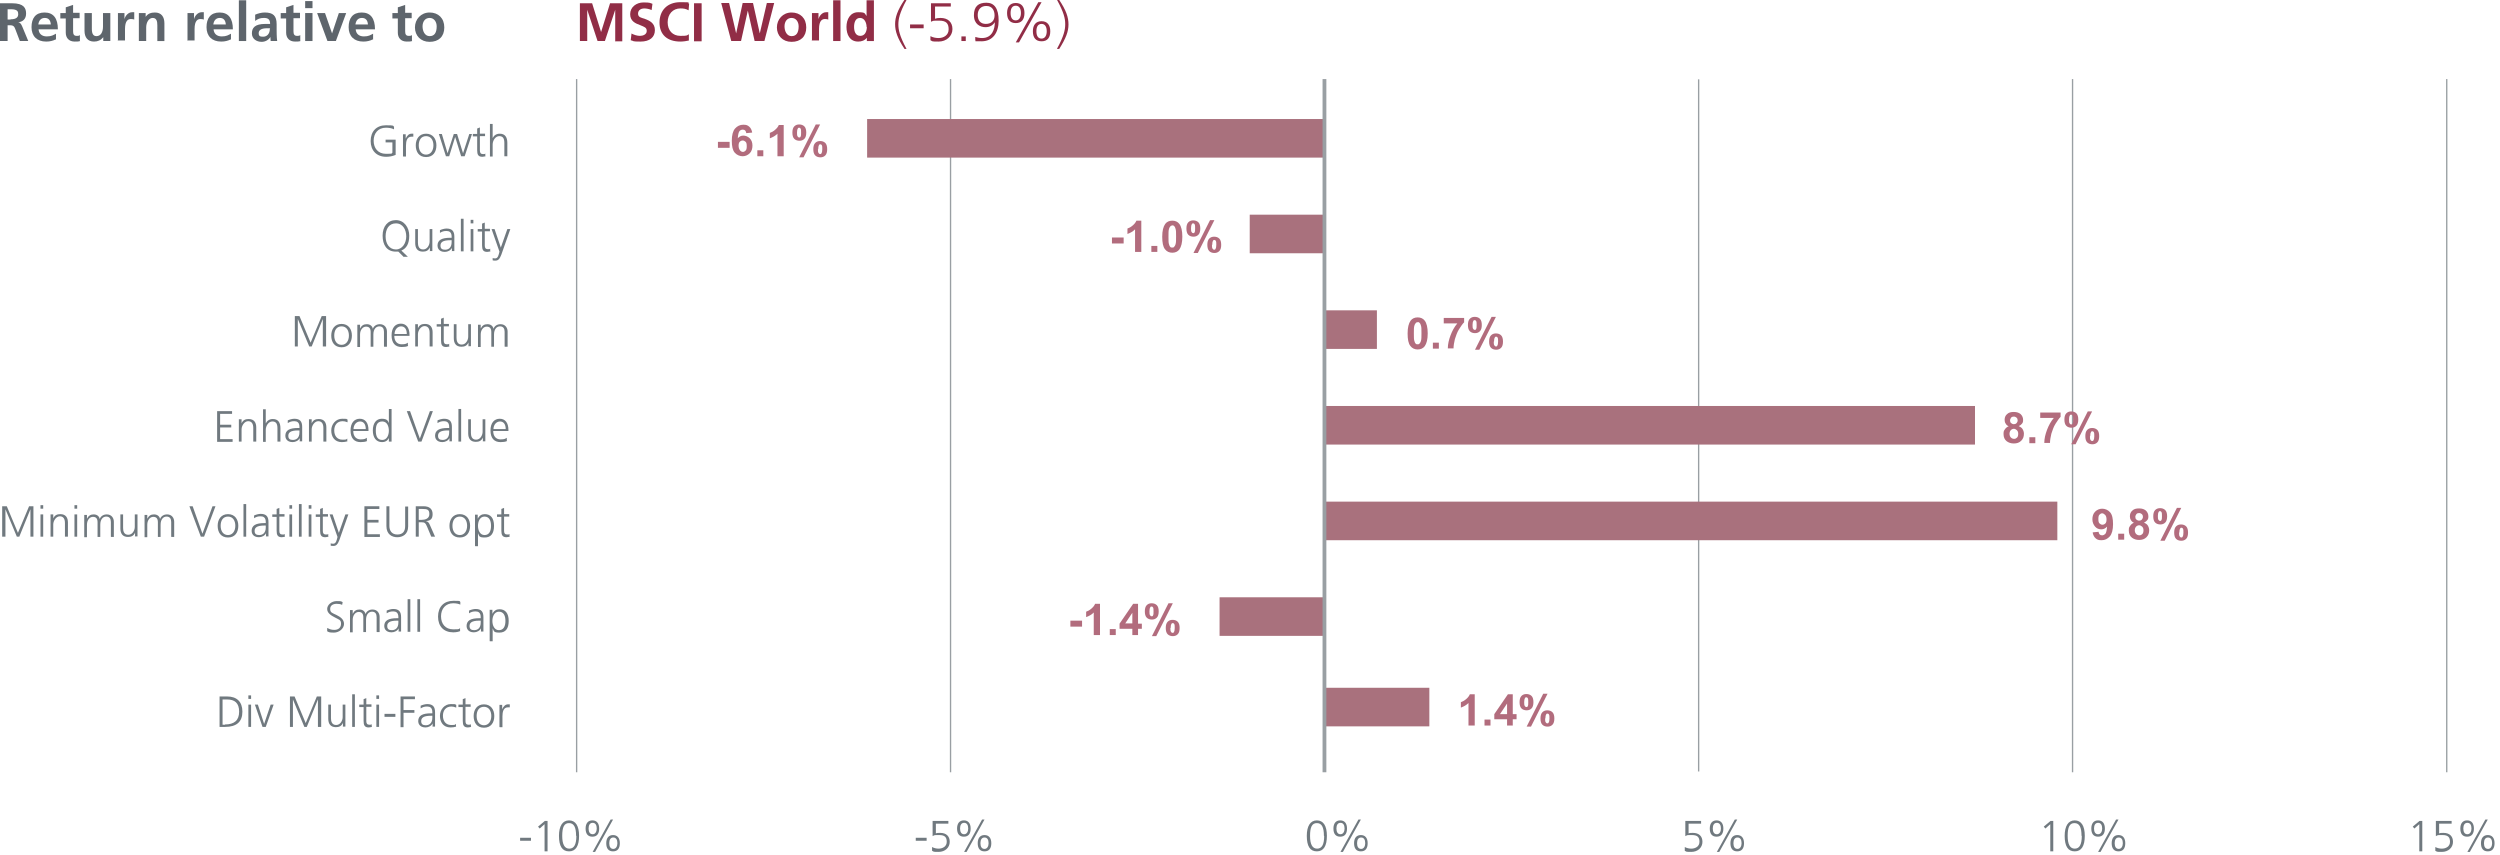 <?xml version="1.0" encoding="UTF-8"?>
<svg xmlns="http://www.w3.org/2000/svg" id="Ebene_1" version="1.1" viewBox="0 0 920 314.6">
  <defs>
    <style>
      .st0 {
        stroke-width: 1.4px;
      }

      .st0, .st1 {
        fill: none;
        stroke: #999fa3;
        stroke-linejoin: round;
      }

      .st2 {
        fill: #a9717d;
      }

      .st3 {
        fill: #70797f;
      }

      .st4 {
        fill: #912d46;
      }

      .st5 {
        fill: #5e656c;
      }

      .st1 {
        stroke-width: .5px;
      }

      .st6 {
        fill: #b26c7d;
      }
    </style>
  </defs>
  <line class="st1" x1="625.1" y1="29.2" x2="625.1" y2="283.9"></line>
  <line class="st1" x1="762.7" y1="29.1" x2="762.7" y2="284.2"></line>
  <line class="st1" x1="900.4" y1="29.1" x2="900.4" y2="284.2"></line>
  <g>
    <path class="st3" d="M620,311.7c.7.4,1.6.6,2.4.6,1.5,0,3-.8,3-2.5s-.7-2.5-2.8-2.5-1.5,0-2.4.4v-5.6h5.8v1h-4.6v3.6c.4-.2.8-.2,1.6-.2,2.2,0,3.5,1.2,3.5,3.3s-1.7,3.7-4.1,3.7-1.6-.1-2.4-.4v-1.1Z"></path>
    <path class="st3" d="M629.2,304.9c0-1.9.9-3,2.5-3s2.5,1.1,2.5,3-.8,3-2.5,3-2.5-1.1-2.5-3ZM633.3,304.9c0-1.3-.5-2.1-1.5-2.1s-1.5.8-1.5,2.1.5,2.1,1.5,2.1,1.5-1,1.5-2.1ZM631.8,313.5l6.6-11.9h.9l-6.6,11.9h-.9ZM636.8,310.3c0-1.9.9-3,2.5-3s2.5,1.1,2.5,3-.8,3-2.5,3-2.5-1.1-2.5-3ZM640.9,310.3c0-1.3-.5-2.1-1.5-2.1s-1.5.8-1.5,2.1.5,2.1,1.5,2.1,1.5-1,1.5-2.1Z"></path>
  </g>
  <g>
    <path class="st3" d="M754.5,313.2v-9.9l-1.8,1.6-.6-.7,2.5-2.1h1v11.2h-1.1Z"></path>
    <path class="st3" d="M759.8,307.6c0-3.6,1.3-5.7,3.7-5.7s3.7,2,3.7,5.7-1.2,5.7-3.7,5.7-3.7-1.9-3.7-5.7ZM766,307.6c0-3.2-.8-4.7-2.6-4.7s-2.5,1.5-2.5,4.7.9,4.7,2.6,4.7,2.6-1.4,2.6-4.7Z"></path>
    <path class="st3" d="M769.6,304.9c0-1.9.9-3,2.5-3s2.5,1.1,2.5,3-.8,3-2.5,3-2.5-1.1-2.5-3ZM773.6,304.9c0-1.3-.5-2.1-1.5-2.1s-1.5.8-1.5,2.1.5,2.1,1.5,2.1,1.5-1,1.5-2.1ZM772.1,313.5l6.6-11.9h.9l-6.6,11.9h-.9ZM777.1,310.3c0-1.9.9-3,2.5-3s2.5,1.1,2.5,3-.8,3-2.5,3-2.5-1.1-2.5-3ZM781.2,310.3c0-1.3-.5-2.1-1.5-2.1s-1.5.8-1.5,2.1.5,2.1,1.5,2.1,1.5-1,1.5-2.1Z"></path>
  </g>
  <g>
    <path class="st3" d="M890.3,313.2v-9.9l-1.8,1.6-.6-.7,2.5-2.1h1v11.2h-1.1Z"></path>
    <path class="st3" d="M896.2,311.7c.7.4,1.6.6,2.4.6,1.5,0,3-.8,3-2.5s-.7-2.5-2.8-2.5-1.5,0-2.4.4v-5.6h5.8v1h-4.6v3.6c.4-.2.8-.2,1.6-.2,2.2,0,3.5,1.2,3.5,3.3s-1.7,3.7-4.1,3.7-1.6-.1-2.4-.4v-1.1Z"></path>
    <path class="st3" d="M905.4,304.9c0-1.9.9-3,2.5-3s2.5,1.1,2.5,3-.8,3-2.5,3-2.5-1.1-2.5-3ZM909.5,304.9c0-1.3-.5-2.1-1.5-2.1s-1.5.8-1.5,2.1.5,2.1,1.5,2.1,1.5-1,1.5-2.1ZM908,313.5l6.6-11.9h.9l-6.6,11.9h-.9ZM913,310.3c0-1.9.9-3,2.5-3s2.5,1.1,2.5,3-.8,3-2.5,3-2.5-1.1-2.5-3ZM917.1,310.3c0-1.3-.5-2.1-1.5-2.1s-1.5.8-1.5,2.1.5,2.1,1.5,2.1,1.5-1,1.5-2.1Z"></path>
  </g>
  <g>
    <path class="st5" d="M7.3,15.1l-1.6-4.2c-.4-1.1-.7-1.6-2-1.6h-.9v5.8H0V1.2h4.4c4.5,0,5.2,1.9,5.2,3.8s-1.1,3-2.9,3.2h0c.6,0,1.1.6,1.5,1.6l2.2,5.3h-3.1ZM3.9,7.1c2.4,0,2.8-1,2.8-1.9s-.2-1.8-2.7-1.8h-1.2v3.8h1.1Z"></path>
    <path class="st5" d="M20.5,14.5c-1,.5-2.1.8-3.5.8-3.4,0-5.4-2-5.4-5.3s1.5-5.4,4.8-5.4,4.9,2.2,4.9,6.2h-7.1c.1,1.6,1.2,2.6,3,2.6s2.4-.5,3.4-1v2.2ZM18.7,9c-.1-1.5-.8-2.4-2.2-2.4s-2.2.9-2.4,2.4h4.6Z"></path>
    <path class="st5" d="M29.5,15.1c-.6.2-1.2.2-2,.2-2.2,0-3.3-1.4-3.3-3.3v-5.2h-2v-2h2v-2.1l2.7-.9v2.9h2.4v2h-2.4v4.8c0,1.1.3,1.7,1.3,1.7s.9-.1,1.2-.3v2.1Z"></path>
    <path class="st5" d="M38,15.1v-1.4h0c-.9,1.1-2,1.6-3.4,1.6-2.3,0-3.5-1.5-3.5-4v-6.5h2.7v5.9c0,2.1.8,2.6,1.7,2.6,1.6,0,2.4-1.5,2.4-3.5v-5h2.7v10.3h-2.5Z"></path>
    <path class="st5" d="M43.4,15.1V4.8h2.4v2.3h0c.2-1.1,1.3-2.6,2.8-2.6s.7,0,.8,0v2.7c-.2-.1-.7-.2-1.2-.2-1,0-2.2.5-2.2,3.7v4.2h-2.7Z"></path>
    <path class="st5" d="M57.9,15.1v-5.8c0-1.5-.3-2.7-1.7-2.7s-2.4,1.6-2.4,3.5v5h-2.7V4.8h2.5v1.4h0c.8-1.2,2-1.6,3.4-1.6,2.4,0,3.5,1.6,3.5,4v6.5h-2.7Z"></path>
    <path class="st5" d="M69,15.1V4.8h2.4v2.3h0c.2-1.1,1.3-2.6,2.8-2.6s.7,0,.8,0v2.7c-.2-.1-.7-.2-1.2-.2-1,0-2.2.5-2.2,3.7v4.2h-2.7Z"></path>
    <path class="st5" d="M84.9,14.5c-1,.5-2.1.8-3.5.8-3.4,0-5.4-2-5.4-5.3s1.5-5.4,4.8-5.4,4.9,2.2,4.9,6.2h-7.1c.1,1.6,1.2,2.6,3,2.6s2.4-.5,3.4-1v2.2ZM83.1,9c-.1-1.5-.8-2.4-2.2-2.4s-2.2.9-2.4,2.4h4.6Z"></path>
    <path class="st5" d="M87.9,15.1V.1h2.7v15h-2.7Z"></path>
    <path class="st5" d="M99.6,15.1c0-.4-.1-1.1-.1-1.5h0c-.6,1.1-1.9,1.8-3.2,1.8-1.9,0-3.6-1.1-3.6-3.1s1-3.5,5-3.5h1.7c0-1.8-.9-2.2-2.3-2.2s-2.3.4-3.2,1.1v-2.3c.9-.4,2.3-.8,3.5-.8,3.1,0,4.4,1.2,4.4,4.3v2.1c0,.5,0,2.7.2,4.1h-2.4ZM99.4,10.4h-1.2c-1.9,0-3,.6-3,1.8s.6,1.3,1.7,1.3,2.4-.8,2.4-2.9h0Z"></path>
    <path class="st5" d="M110.6,15.1c-.6.2-1.2.2-2,.2-2.2,0-3.3-1.4-3.3-3.3v-5.2h-2v-2h2v-2.1l2.7-.9v2.9h2.4v2h-2.4v4.8c0,1.1.3,1.7,1.3,1.7s.9-.1,1.2-.3v2.1Z"></path>
    <path class="st5" d="M112.3,2.9V.4h2.7v2.6h-2.7ZM112.3,15.1V4.8h2.7v10.3h-2.7Z"></path>
    <path class="st5" d="M120.5,15.1l-3.8-10.3h2.9l2.6,7.5h0l2.5-7.5h2.7l-3.8,10.3h-3Z"></path>
    <path class="st5" d="M137.2,14.5c-1,.5-2.1.8-3.5.8-3.4,0-5.4-2-5.4-5.3s1.5-5.4,4.8-5.4,4.9,2.2,4.9,6.2h-7.1c.1,1.6,1.2,2.6,3,2.6s2.4-.5,3.4-1v2.2ZM135.4,9c-.1-1.5-.8-2.4-2.2-2.4s-2.2.9-2.4,2.4h4.6Z"></path>
    <path class="st5" d="M151.7,15.1c-.6.2-1.2.2-2,.2-2.2,0-3.3-1.4-3.3-3.3v-5.2h-2v-2h2v-2.1l2.7-.9v2.9h2.4v2h-2.4v4.8c0,1.1.3,1.7,1.3,1.7s.9-.1,1.2-.3v2.1Z"></path>
    <path class="st5" d="M158.1,15.4c-3.3,0-5.4-2.3-5.4-5.3s2.2-5.5,5.4-5.5,5.4,2.1,5.4,5.5-2.1,5.3-5.4,5.3ZM160.7,9.7c0-1.6-.9-3.1-2.6-3.1s-2.6,1.4-2.6,3.1.8,3.6,2.6,3.6,2.6-1.3,2.6-3.6Z"></path>
  </g>
  <g>
    <path class="st4" d="M226.4,15.1V3.6h0l-3.8,11.5h-2.7l-3.8-11.5h0v11.5h-2.7V1.2h4.5l3.3,10.6h0l3.3-10.6h4.5v14h-2.7Z"></path>
    <path class="st4" d="M232.3,12.3c1,.5,2.1.9,3.2.9s2.5-.5,2.5-1.8-.9-1.5-2.3-2.1c-1.9-.7-3.8-1.5-3.8-4.1s2.3-4.3,4.9-4.3,2.3.2,3.3.5l-.3,2.3c-.9-.4-1.9-.6-2.8-.6s-2.2.5-2.2,1.9,1.2,1.5,2.4,1.9c1.9.7,3.8,1.6,3.8,4.2s-1.9,4.2-5.3,4.2-2.2-.2-3.6-.5l.3-2.5Z"></path>
    <path class="st4" d="M253.6,14.9c-1,.2-2.1.4-3.2.4-4.8,0-7.7-2.5-7.7-7s2.9-7.5,7.7-7.5,2.2.2,3.2.6l-.2,2.4c-1-.6-2-.7-3-.7-2.8,0-4.7,2.1-4.7,5.1s1.8,5,4.7,5,2.3-.2,3.1-.6v2.3Z"></path>
    <path class="st4" d="M255.4,15.1V1.2h2.8v14h-2.8Z"></path>
    <path class="st4" d="M277.7,15.1l-2.5-11.2h0l-2.5,11.2h-3.6l-3.7-14h2.9l2.6,11.2h0l2.4-11.2h3.8l2.5,11.2h0l2.6-11.2h2.7l-3.6,14h-3.6Z"></path>
    <path class="st4" d="M291.3,15.4c-3.3,0-5.4-2.3-5.4-5.3s2.2-5.5,5.4-5.5,5.4,2.1,5.4,5.5-2.1,5.3-5.4,5.3ZM293.9,9.7c0-1.6-.9-3.1-2.6-3.1s-2.6,1.4-2.6,3.1.8,3.6,2.6,3.6,2.6-1.3,2.6-3.6Z"></path>
    <path class="st4" d="M298.8,15.1V4.8h2.4v2.3h0c.2-1.1,1.3-2.6,2.8-2.6s.7,0,.8,0v2.7c-.2-.1-.7-.2-1.2-.2-1,0-2.2.5-2.2,3.7v4.2h-2.7Z"></path>
    <path class="st4" d="M306.6,15.1V.1h2.7v15h-2.7Z"></path>
    <path class="st4" d="M319,15.1v-1.2h0c-.8,1-1.9,1.4-3.2,1.4-3.1,0-4.3-2.6-4.3-5.4s1.4-5.4,4.3-5.4,2.3.5,3.1,1.4h0V.1h2.7v15h-2.6ZM318.9,9.9c0-1.4-.7-3.3-2.4-3.3s-2.2,1.7-2.2,3.3.5,3.3,2.3,3.3,2.4-1.8,2.4-3.3Z"></path>
    <path class="st4" d="M332.8,17.9c-2.6-3.9-3.4-6.5-3.4-9S330.2,3.9,332.8,0h.8c-2.6,4.8-3,7.1-3,9s.4,4.2,3,9h-.8Z"></path>
    <path class="st4" d="M334.9,10.4v-1.4h5v1.4h-5Z"></path>
    <path class="st4" d="M342.4,13.3c.9.5,2,.7,3,.7,1.8,0,3.7-1,3.7-3.2s-.9-3.2-3.5-3.2-1.9,0-3,.4V1.2h7.3v1.2h-5.8v4.5c.5-.2,1.1-.3,2-.3,2.7,0,4.4,1.5,4.4,4.1s-2.2,4.6-5.1,4.6-2.1-.1-3-.5v-1.4Z"></path>
    <path class="st4" d="M353.8,15.1v-1.7h1.6v1.7h-1.6Z"></path>
    <path class="st4" d="M366,8.3c-.7,1.1-1.9,1.7-3.3,1.7-2,0-4.3-1.1-4.3-4.4s1.7-4.6,4.6-4.6,4.5,2.1,4.5,6.6-2.2,7.6-6.3,7.6-1.5-.1-2.3-.3v-1.3c.7.2,1.5.4,2.5.4,3.8,0,4.7-3.4,4.7-5.8h0ZM362.9,2.2c-1.9,0-3.1,1.3-3.1,3.3s1,3.3,3,3.3,3.2-1.2,3.2-3.1-.9-3.5-3-3.5Z"></path>
    <path class="st4" d="M370.6,4.8c0-2.3,1.1-3.7,3.2-3.7s3.2,1.4,3.2,3.7-1,3.7-3.2,3.7-3.2-1.4-3.2-3.7ZM375.7,4.8c0-1.6-.6-2.7-1.9-2.7s-1.9,1-1.9,2.7.6,2.7,1.9,2.7,1.9-1.2,1.9-2.7ZM373.8,15.6l8.3-14.8h1.2l-8.3,14.8h-1.2ZM380.1,11.5c0-2.3,1.1-3.7,3.2-3.7s3.2,1.4,3.2,3.7-1,3.7-3.2,3.7-3.2-1.4-3.2-3.7ZM385.2,11.5c0-1.6-.6-2.7-1.9-2.7s-1.9,1-1.9,2.7.6,2.7,1.9,2.7,1.9-1.2,1.9-2.7Z"></path>
    <path class="st4" d="M389,17.9c2.5-4.6,3-6.9,3-9S391.5,4.6,389,0h.8c2.6,3.9,3.4,6.4,3.4,9s-.9,5-3.4,9h-.8Z"></path>
  </g>
  <line class="st1" x1="212.2" y1="29.1" x2="212.2" y2="284.2"></line>
  <line class="st1" x1="349.8" y1="29.1" x2="349.8" y2="284.2"></line>
  <polygon class="st2" points="319.1 43.8 487.4 43.8 487.4 58 319.1 58 319.1 43.8 319.1 43.8"></polygon>
  <polygon class="st2" points="459.9 79 487.4 79 487.4 93.2 459.9 93.2 459.9 79 459.9 79"></polygon>
  <polygon class="st2" points="487.4 114.2 506.7 114.2 506.7 128.4 487.4 128.4 487.4 114.2 487.4 114.2"></polygon>
  <polygon class="st2" points="487.4 149.4 726.8 149.4 726.8 163.6 487.4 163.6 487.4 149.4 487.4 149.4"></polygon>
  <polygon class="st2" points="487.4 184.6 757.1 184.6 757.1 198.8 487.4 198.8 487.4 184.6 487.4 184.6"></polygon>
  <polygon class="st2" points="487.4 219.8 448.8 219.8 448.8 234 487.4 234 487.4 219.8 487.4 219.8"></polygon>
  <polygon class="st2" points="526 253.1 487.4 253.1 487.4 267.3 526 267.3 526 253.1 526 253.1"></polygon>
  <g>
    <path class="st6" d="M409.2,89.6v-2.2h4.3v2.2h-4.3Z"></path>
    <path class="st6" d="M419.9,92.7h-2.2v-8.3c-.8.8-1.7,1.3-2.8,1.7v-2c.6-.2,1.2-.5,1.9-1.1s1.1-1.1,1.4-1.8h1.8v11.5Z"></path>
    <path class="st6" d="M423.7,92.7v-2.2h2.2v2.2h-2.2Z"></path>
    <path class="st6" d="M431.4,81.2c1.1,0,2,.4,2.6,1.2.7.9,1.1,2.5,1.1,4.7s-.4,3.7-1.1,4.7c-.6.8-1.5,1.2-2.6,1.2s-2-.4-2.7-1.3c-.7-.9-1-2.4-1-4.6s.4-3.7,1.1-4.7c.6-.8,1.5-1.2,2.6-1.2ZM431.4,83c-.3,0-.5,0-.7.3-.2.2-.4.5-.5.9-.2.6-.2,1.5-.2,2.9s0,2.3.2,2.8c.1.5.3.8.5,1,.2.2.4.2.7.2s.5,0,.7-.3c.2-.2.4-.5.5-.9.2-.6.2-1.5.2-2.9s0-2.3-.2-2.8c-.1-.5-.3-.8-.5-1-.2-.2-.4-.3-.7-.3Z"></path>
    <path class="st6" d="M436.6,84.1c0-1,.2-1.8.7-2.3.5-.5,1.1-.7,1.8-.7s1.4.2,1.9.7.7,1.3.7,2.3-.2,1.8-.7,2.3c-.5.5-1.1.7-1.8.7s-1.4-.2-1.9-.7-.7-1.3-.7-2.3ZM438.3,84c0,.7,0,1.2.3,1.5.1.2.3.3.5.3s.4,0,.5-.3c.2-.3.2-.8.2-1.5s0-1.2-.2-1.5c-.1-.2-.3-.3-.5-.3s-.4,0-.5.3c-.2.3-.3.8-.3,1.5ZM440.8,93.1h-1.6l6.1-12.1h1.6l-6.1,12.1ZM444.3,90.1c0-1,.2-1.8.7-2.3.5-.5,1.1-.7,1.8-.7s1.4.2,1.9.7c.5.5.7,1.3.7,2.3s-.2,1.8-.7,2.3-1.1.7-1.8.7-1.4-.2-1.9-.7-.7-1.3-.7-2.3ZM446,90.1c0,.7,0,1.2.3,1.5.1.2.3.3.5.3s.4,0,.5-.3c.2-.3.3-.8.3-1.5s0-1.2-.2-1.5c-.1-.2-.3-.3-.5-.3s-.4,0-.5.3c-.2.3-.3.8-.3,1.5Z"></path>
  </g>
  <g>
    <path class="st6" d="M521.7,116.8c1.1,0,2,.4,2.6,1.2.7.9,1.1,2.5,1.1,4.7s-.4,3.7-1.1,4.7c-.6.8-1.5,1.2-2.6,1.2s-2-.4-2.7-1.3c-.7-.9-1-2.4-1-4.6s.4-3.7,1.1-4.7c.6-.8,1.5-1.2,2.6-1.2ZM521.7,118.6c-.3,0-.5,0-.7.3-.2.2-.4.5-.5.9-.2.6-.2,1.5-.2,2.9s0,2.3.2,2.8c.1.5.3.8.5,1,.2.2.4.2.7.2s.5,0,.7-.3c.2-.2.4-.5.5-.9.2-.6.2-1.5.2-2.9s0-2.3-.2-2.8c-.1-.5-.3-.8-.5-1-.2-.2-.4-.3-.7-.3Z"></path>
    <path class="st6" d="M527.3,128.3v-2.2h2.2v2.2h-2.2Z"></path>
    <path class="st6" d="M531.3,119v-2h7.5v1.6c-.6.6-1.2,1.5-1.9,2.6s-1.1,2.4-1.5,3.6c-.3,1.3-.5,2.4-.5,3.4h-2.1c0-1.6.4-3.2,1-4.8.6-1.6,1.4-3.1,2.5-4.4h-5Z"></path>
    <path class="st6" d="M540.2,119.6c0-1,.2-1.8.7-2.3.5-.5,1.1-.7,1.8-.7s1.4.2,1.9.7.7,1.3.7,2.3-.2,1.8-.7,2.3c-.5.5-1.1.7-1.8.7s-1.4-.2-1.9-.7-.7-1.3-.7-2.3ZM541.9,119.6c0,.7,0,1.2.3,1.5.1.2.3.3.5.3s.4,0,.5-.3c.2-.3.2-.8.2-1.5s0-1.2-.2-1.5c-.1-.2-.3-.3-.5-.3s-.4,0-.5.3c-.2.3-.3.8-.3,1.5ZM544.4,128.7h-1.6l6.1-12.1h1.6l-6.1,12.1ZM548,125.7c0-1,.2-1.8.7-2.3.5-.5,1.1-.7,1.8-.7s1.4.2,1.9.7c.5.5.7,1.3.7,2.3s-.2,1.8-.7,2.3-1.1.7-1.8.7-1.4-.2-1.9-.7-.7-1.3-.7-2.3ZM549.7,125.7c0,.7,0,1.2.3,1.5.1.2.3.3.5.3s.4,0,.5-.3c.2-.3.3-.8.3-1.5s0-1.2-.2-1.5c-.1-.2-.3-.3-.5-.3s-.4,0-.5.3c-.2.3-.3.8-.3,1.5Z"></path>
  </g>
  <g>
    <path class="st6" d="M739.3,156.9c-.6-.2-1-.6-1.2-1-.3-.4-.4-.9-.4-1.4,0-.9.3-1.6.9-2.1.6-.6,1.4-.8,2.5-.8s1.9.3,2.5.8c.6.6.9,1.3.9,2.1s-.1,1-.4,1.4-.7.7-1.2.9c.6.3,1.1.6,1.4,1.1.3.5.5,1.1.5,1.7,0,1.1-.3,1.9-1,2.6-.7.7-1.6,1-2.7,1s-1.9-.3-2.6-.8c-.8-.6-1.2-1.5-1.2-2.7s.2-1.2.5-1.7c.3-.5.8-.9,1.5-1.2ZM739.5,159.6c0,.6.2,1.1.5,1.4.3.3.7.5,1.2.5s.8-.2,1.1-.5c.3-.3.4-.8.4-1.4s-.2-1-.5-1.3c-.3-.3-.7-.5-1.1-.5s-.9.2-1.2.6c-.3.4-.4.8-.4,1.2ZM739.7,154.7c0,.4.1.8.4,1,.2.2.6.4,1,.4s.7-.1,1-.4c.2-.2.4-.6.4-1s-.1-.7-.4-1c-.2-.2-.6-.4-1-.4s-.8.1-1,.4-.4.6-.4,1Z"></path>
    <path class="st6" d="M746.8,163.1v-2.2h2.2v2.2h-2.2Z"></path>
    <path class="st6" d="M750.8,153.8v-2h7.5v1.6c-.6.6-1.2,1.5-1.9,2.6s-1.1,2.4-1.5,3.6c-.3,1.3-.5,2.4-.5,3.4h-2.1c0-1.6.4-3.2,1-4.8.6-1.6,1.4-3.1,2.5-4.4h-5Z"></path>
    <path class="st6" d="M759.7,154.4c0-1,.2-1.8.7-2.3.5-.5,1.1-.7,1.8-.7s1.4.2,1.9.7.7,1.3.7,2.3-.2,1.8-.7,2.3c-.5.5-1.1.7-1.8.7s-1.4-.2-1.9-.7-.7-1.3-.7-2.3ZM761.4,154.4c0,.7,0,1.2.3,1.5.1.2.3.3.5.3s.4,0,.5-.3c.2-.3.2-.8.2-1.5s0-1.2-.2-1.5c-.1-.2-.3-.3-.5-.3s-.4,0-.5.3c-.2.3-.3.8-.3,1.5ZM763.8,163.5h-1.6l6.1-12.1h1.6l-6.1,12.1ZM767.4,160.5c0-1,.2-1.8.7-2.3.5-.5,1.1-.7,1.8-.7s1.4.2,1.9.7c.5.5.7,1.3.7,2.3s-.2,1.8-.7,2.3-1.1.7-1.8.7-1.4-.2-1.9-.7-.7-1.3-.7-2.3ZM769.1,160.5c0,.7,0,1.2.3,1.5.1.2.3.3.5.3s.4,0,.5-.3c.2-.3.3-.8.3-1.5s0-1.2-.2-1.5c-.1-.2-.3-.3-.5-.3s-.4,0-.5.3c-.2.3-.3.8-.3,1.5Z"></path>
  </g>
  <g>
    <path class="st6" d="M770.2,195.9l2.1-.2c0,.4.2.8.4,1,.2.2.5.3.9.3s.8-.2,1.2-.6c.3-.4.5-1.3.6-2.6-.6.6-1.2,1-2.1,1s-1.7-.3-2.3-1-1-1.6-1-2.7.3-2.1,1-2.8,1.6-1.1,2.6-1.1,2.1.4,2.9,1.3,1.1,2.4,1.1,4.4-.4,3.6-1.2,4.5c-.8.9-1.8,1.4-3,1.4s-1.6-.2-2.2-.7-.9-1.2-1.1-2.1ZM775.2,191.1c0-.7-.2-1.3-.5-1.6s-.7-.6-1.1-.6-.7.2-1,.5-.4.8-.4,1.6.1,1.3.4,1.6c.3.3.7.5,1.1.5s.8-.2,1.1-.5c.3-.3.4-.8.4-1.5Z"></path>
    <path class="st6" d="M779.5,198.6v-2.2h2.2v2.2h-2.2Z"></path>
    <path class="st6" d="M785.4,192.4c-.6-.2-1-.6-1.2-1-.3-.4-.4-.9-.4-1.4,0-.9.3-1.6.9-2.1.6-.6,1.4-.8,2.5-.8s1.9.3,2.5.8c.6.6.9,1.3.9,2.1s-.1,1-.4,1.4-.7.7-1.2.9c.6.3,1.1.6,1.4,1.1.3.5.5,1.1.5,1.7,0,1.1-.3,1.9-1,2.6-.7.7-1.6,1-2.7,1s-1.9-.3-2.6-.8c-.8-.6-1.2-1.5-1.2-2.7s.2-1.2.5-1.7c.3-.5.8-.9,1.5-1.2ZM785.6,195.1c0,.6.2,1.1.5,1.4.3.3.7.5,1.2.5s.8-.2,1.1-.5c.3-.3.4-.8.4-1.4s-.2-1-.5-1.3c-.3-.3-.7-.5-1.1-.5s-.9.2-1.2.6c-.3.4-.4.8-.4,1.2ZM785.8,190.2c0,.4.1.8.4,1,.2.2.6.4,1,.4s.7-.1,1-.4c.2-.2.4-.6.4-1s-.1-.7-.4-1c-.2-.2-.6-.4-1-.4s-.8.1-1,.4-.4.6-.4,1Z"></path>
    <path class="st6" d="M792.4,190c0-1,.2-1.8.7-2.3.5-.5,1.1-.7,1.8-.7s1.4.2,1.9.7.7,1.3.7,2.3-.2,1.8-.7,2.3c-.5.5-1.1.7-1.8.7s-1.4-.2-1.9-.7-.7-1.3-.7-2.3ZM794.1,189.9c0,.7,0,1.2.3,1.5.1.2.3.3.5.3s.4,0,.5-.3c.2-.3.2-.8.2-1.5s0-1.2-.2-1.5c-.1-.2-.3-.3-.5-.3s-.4,0-.5.3c-.2.3-.3.8-.3,1.5ZM796.6,199h-1.6l6.1-12.1h1.6l-6.1,12.1ZM800.1,196c0-1,.2-1.8.7-2.3.5-.5,1.1-.7,1.8-.7s1.4.2,1.9.7c.5.5.7,1.3.7,2.3s-.2,1.8-.7,2.3-1.1.7-1.8.7-1.4-.2-1.9-.7-.7-1.3-.7-2.3ZM801.9,196c0,.7,0,1.2.3,1.5.1.2.3.3.5.3s.4,0,.5-.3c.2-.3.3-.8.3-1.5s0-1.2-.2-1.5c-.1-.2-.3-.3-.5-.3s-.4,0-.5.3c-.2.3-.3.8-.3,1.5Z"></path>
  </g>
  <g>
    <path class="st6" d="M542.6,267h-2.2v-8.3c-.8.8-1.7,1.3-2.8,1.7v-2c.6-.2,1.2-.5,1.9-1.1s1.1-1.1,1.4-1.8h1.8v11.5Z"></path>
    <path class="st6" d="M546.3,267v-2.2h2.2v2.2h-2.2Z"></path>
    <path class="st6" d="M554.6,267v-2.3h-4.7v-1.9l5-7.3h1.8v7.3h1.4v1.9h-1.4v2.3h-2.1ZM554.6,262.8v-3.9l-2.6,3.9h2.6Z"></path>
    <path class="st6" d="M559.2,258.4c0-1,.2-1.8.7-2.3.5-.5,1.1-.7,1.8-.7s1.4.2,1.9.7.7,1.3.7,2.3-.2,1.8-.7,2.3c-.5.5-1.1.7-1.8.7s-1.4-.2-1.9-.7-.7-1.3-.7-2.3ZM560.9,258.4c0,.7,0,1.2.3,1.5.1.2.3.3.5.3s.4,0,.5-.3c.2-.3.2-.8.2-1.5s0-1.2-.2-1.5c-.1-.2-.3-.3-.5-.3s-.4,0-.5.3c-.2.3-.3.8-.3,1.5ZM563.4,267.4h-1.6l6.1-12.1h1.6l-6.1,12.1ZM566.9,264.4c0-1,.2-1.8.7-2.3.5-.5,1.1-.7,1.8-.7s1.4.2,1.9.7c.5.5.7,1.3.7,2.3s-.2,1.8-.7,2.3-1.1.7-1.8.7-1.4-.2-1.9-.7-.7-1.3-.7-2.3ZM568.6,264.4c0,.7,0,1.2.3,1.5.1.2.3.3.5.3s.4,0,.5-.3c.2-.3.3-.8.3-1.5s0-1.2-.2-1.5c-.1-.2-.3-.3-.5-.3s-.4,0-.5.3c-.2.3-.3.8-.3,1.5Z"></path>
  </g>
  <g>
    <path class="st6" d="M264.2,54.4v-2.2h4.3v2.2h-4.3Z"></path>
    <path class="st6" d="M276.7,48.8l-2.1.2c0-.4-.2-.8-.4-1-.2-.2-.5-.3-.9-.3s-.9.2-1.2.6c-.3.4-.5,1.3-.6,2.6.5-.6,1.2-1,2-1s1.7.3,2.4,1c.7.7,1,1.6,1,2.7s-.3,2.1-1,2.8c-.7.7-1.6,1.1-2.6,1.1s-2.1-.4-2.9-1.3-1.1-2.4-1.1-4.4.4-3.6,1.2-4.5c.8-.9,1.8-1.4,3-1.4s1.6.2,2.2.7c.6.5.9,1.2,1.1,2.1ZM271.8,53.6c0,.7.2,1.3.5,1.7.3.4.7.6,1.1.6s.7-.2,1-.5c.3-.3.4-.8.4-1.6s-.1-1.3-.4-1.6c-.3-.3-.7-.5-1.1-.5s-.8.2-1.1.5c-.3.3-.4.8-.4,1.5Z"></path>
    <path class="st6" d="M278.7,57.5v-2.2h2.2v2.2h-2.2Z"></path>
    <path class="st6" d="M288.3,57.5h-2.2v-8.3c-.8.8-1.7,1.3-2.8,1.7v-2c.6-.2,1.2-.5,1.9-1.1s1.1-1.1,1.4-1.8h1.8v11.5Z"></path>
    <path class="st6" d="M291.6,48.8c0-1,.2-1.8.7-2.3.5-.5,1.1-.7,1.8-.7s1.4.2,1.9.7.7,1.3.7,2.3-.2,1.8-.7,2.3c-.5.5-1.1.7-1.8.7s-1.4-.2-1.9-.7-.7-1.3-.7-2.3ZM293.3,48.8c0,.7,0,1.2.3,1.5.1.2.3.3.5.3s.4,0,.5-.3c.2-.3.2-.8.2-1.5s0-1.2-.2-1.5c-.1-.2-.3-.3-.5-.3s-.4,0-.5.3c-.2.3-.3.8-.3,1.5ZM295.7,57.9h-1.6l6.1-12.1h1.6l-6.1,12.1ZM299.3,54.9c0-1,.2-1.8.7-2.3.5-.5,1.1-.7,1.8-.7s1.4.2,1.9.7c.5.5.7,1.3.7,2.3s-.2,1.8-.7,2.3-1.1.7-1.8.7-1.4-.2-1.9-.7-.7-1.3-.7-2.3ZM301,54.9c0,.7,0,1.2.3,1.5.1.2.3.3.5.3s.4,0,.5-.3c.2-.3.3-.8.3-1.5s0-1.2-.2-1.5c-.1-.2-.3-.3-.5-.3s-.4,0-.5.3c-.2.3-.3.8-.3,1.5Z"></path>
  </g>
  <g>
    <path class="st6" d="M393.9,230.6v-2.2h4.3v2.2h-4.3Z"></path>
    <path class="st6" d="M404.7,233.7h-2.2v-8.3c-.8.8-1.7,1.3-2.8,1.7v-2c.6-.2,1.2-.5,1.9-1.1s1.1-1.1,1.4-1.8h1.8v11.5Z"></path>
    <path class="st6" d="M408.4,233.7v-2.2h2.2v2.2h-2.2Z"></path>
    <path class="st6" d="M416.7,233.7v-2.3h-4.7v-1.9l5-7.3h1.8v7.3h1.4v1.9h-1.4v2.3h-2.1ZM416.7,229.4v-3.9l-2.6,3.9h2.6Z"></path>
    <path class="st6" d="M421.3,225c0-1,.2-1.8.7-2.3.5-.5,1.1-.7,1.8-.7s1.4.2,1.9.7.7,1.3.7,2.3-.2,1.8-.7,2.3c-.5.5-1.1.7-1.8.7s-1.4-.2-1.9-.7-.7-1.3-.7-2.3ZM423,225c0,.7,0,1.2.3,1.5.1.2.3.3.5.3s.4,0,.5-.3c.2-.3.2-.8.2-1.5s0-1.2-.2-1.5c-.1-.2-.3-.3-.5-.3s-.4,0-.5.3c-.2.3-.3.8-.3,1.5ZM425.5,234.1h-1.6l6.1-12.1h1.6l-6.1,12.1ZM429,231.1c0-1,.2-1.8.7-2.3.5-.5,1.1-.7,1.8-.7s1.4.2,1.9.7c.5.5.7,1.3.7,2.3s-.2,1.8-.7,2.3-1.1.7-1.8.7-1.4-.2-1.9-.7-.7-1.3-.7-2.3ZM430.7,231.1c0,.7,0,1.2.3,1.5.1.2.3.3.5.3s.4,0,.5-.3c.2-.3.3-.8.3-1.5s0-1.2-.2-1.5c-.1-.2-.3-.3-.5-.3s-.4,0-.5.3c-.2.3-.3.8-.3,1.5Z"></path>
  </g>
  <g>
    <path class="st3" d="M191.4,309.4v-1.1h4v1.1h-4Z"></path>
    <path class="st3" d="M200.4,313.2v-9.9l-1.8,1.6-.6-.7,2.5-2.1h1v11.2h-1.1Z"></path>
    <path class="st3" d="M205.7,307.6c0-3.6,1.3-5.7,3.7-5.7s3.7,2,3.7,5.7-1.2,5.7-3.7,5.7-3.7-1.9-3.7-5.7ZM212,307.6c0-3.2-.8-4.7-2.6-4.7s-2.5,1.5-2.5,4.7.9,4.7,2.6,4.7,2.6-1.4,2.6-4.7Z"></path>
    <path class="st3" d="M215.5,304.9c0-1.9.9-3,2.5-3s2.5,1.1,2.5,3-.8,3-2.5,3-2.5-1.1-2.5-3ZM219.6,304.9c0-1.3-.5-2.1-1.5-2.1s-1.5.8-1.5,2.1.5,2.1,1.5,2.1,1.5-1,1.5-2.1ZM218.1,313.5l6.6-11.9h.9l-6.6,11.9h-.9ZM223.1,310.3c0-1.9.9-3,2.5-3s2.5,1.1,2.5,3-.8,3-2.5,3-2.5-1.1-2.5-3ZM227.2,310.3c0-1.3-.5-2.1-1.5-2.1s-1.5.8-1.5,2.1.5,2.1,1.5,2.1,1.5-1,1.5-2.1Z"></path>
  </g>
  <g>
    <path class="st3" d="M337,309.4v-1.1h4v1.1h-4Z"></path>
    <path class="st3" d="M343,311.7c.7.4,1.6.6,2.4.6,1.5,0,3-.8,3-2.5s-.7-2.5-2.8-2.5-1.5,0-2.4.4v-5.6h5.8v1h-4.6v3.6c.4-.2.8-.2,1.6-.2,2.2,0,3.5,1.2,3.5,3.3s-1.7,3.7-4.1,3.7-1.6-.1-2.4-.4v-1.1Z"></path>
    <path class="st3" d="M352.2,304.9c0-1.9.9-3,2.5-3s2.5,1.1,2.5,3-.8,3-2.5,3-2.5-1.1-2.5-3ZM356.3,304.9c0-1.3-.5-2.1-1.5-2.1s-1.5.8-1.5,2.1.5,2.1,1.5,2.1,1.5-1,1.5-2.1ZM354.8,313.5l6.6-11.9h.9l-6.6,11.9h-.9ZM359.8,310.3c0-1.9.9-3,2.5-3s2.5,1.1,2.5,3-.8,3-2.5,3-2.5-1.1-2.5-3ZM363.8,310.3c0-1.3-.5-2.1-1.5-2.1s-1.5.8-1.5,2.1.5,2.1,1.5,2.1,1.5-1,1.5-2.1Z"></path>
  </g>
  <g>
    <path class="st3" d="M480.9,307.6c0-3.6,1.3-5.7,3.7-5.7s3.7,2,3.7,5.7-1.2,5.7-3.7,5.7-3.7-1.9-3.7-5.7ZM487.2,307.6c0-3.2-.8-4.7-2.6-4.7s-2.5,1.5-2.5,4.7.9,4.7,2.6,4.7,2.6-1.4,2.6-4.7Z"></path>
    <path class="st3" d="M490.7,304.9c0-1.9.9-3,2.5-3s2.5,1.1,2.5,3-.8,3-2.5,3-2.5-1.1-2.5-3ZM494.8,304.9c0-1.3-.5-2.1-1.5-2.1s-1.5.8-1.5,2.1.5,2.1,1.5,2.1,1.5-1,1.5-2.1ZM493.3,313.5l6.6-11.9h.9l-6.6,11.9h-.9ZM498.3,310.3c0-1.9.9-3,2.5-3s2.5,1.1,2.5,3-.8,3-2.5,3-2.5-1.1-2.5-3ZM502.4,310.3c0-1.3-.5-2.1-1.5-2.1s-1.5.8-1.5,2.1.5,2.1,1.5,2.1,1.5-1,1.5-2.1Z"></path>
  </g>
  <g>
    <path class="st3" d="M144.5,52.4h-2.6v-1h3.7v5.6c-1.2.5-2.3.7-3.5.7-3.5,0-5.7-2.3-5.7-5.8s2.1-5.8,5.6-5.8,2.4.2,3,.5v1c-1-.5-2-.6-3-.6-2.9,0-4.5,2.1-4.5,4.8s1.6,4.8,4.5,4.8,1.9-.1,2.4-.4v-3.9Z"></path>
    <path class="st3" d="M148.3,57.5v-7c0-.2,0-.7,0-1.1h1v1.6h0c.5-1.1,1.2-1.8,2.1-1.8s.5,0,.7,0v1.1c-.2,0-.5,0-.7,0-1.6,0-2,1.6-2,3.3v4h-1Z"></path>
    <path class="st3" d="M153,53.5c0-2.4,1.3-4.3,3.8-4.3s3.8,1.9,3.8,4.3-1.2,4.3-3.8,4.3-3.8-1.9-3.8-4.3ZM159.5,53.5c0-1.9-.9-3.4-2.7-3.4s-2.7,1.4-2.7,3.4,1,3.4,2.7,3.4,2.7-1.5,2.7-3.4Z"></path>
    <path class="st3" d="M169.7,57.5l-2.2-7.1h0l-2.2,7.1h-1.2l-2.6-8.2h1.1l2.1,7.1h0l2.3-7.1h1.2l2.2,7.1h0l2.3-7.1h1l-2.7,8.2h-1.2Z"></path>
    <path class="st3" d="M178.7,57.5c-.2,0-.7.2-1.2.2-1.5,0-1.9-.8-1.9-2.4v-5.1h-1.6v-.9h1.6v-2l1-.4v2.3h1.9v.9h-1.9v5.3c0,.8.3,1.3,1.1,1.3s.6,0,.9-.2v.8Z"></path>
    <path class="st3" d="M185.6,57.5v-4.9c0-1.8-.6-2.5-1.9-2.5s-2.4,1.5-2.4,3.1v4.4h-1v-12h1v5.2h0c.5-1,1.4-1.6,2.6-1.6,1.9,0,2.8,1.2,2.8,3.4v4.9h-1Z"></path>
    <path class="st3" d="M148.6,94.6l-2-2c-.2,0-.5,0-.9,0-3.4,0-4.9-2.5-4.9-5.9s1.9-5.7,4.9-5.7,4.9,2.7,4.9,5.7-1,4.7-2.9,5.5l2.4,2.3h-1.5ZM149.5,87c0-2.4-1.2-4.8-3.8-4.8s-3.8,2.1-3.8,4.8,1.4,4.8,3.8,4.8,3.8-2.4,3.8-4.8Z"></path>
    <path class="st3" d="M158.2,92.5v-1.5h0c-.5,1.2-1.4,1.6-2.6,1.6-2,0-2.8-1.3-2.8-3.1v-5.2h1v5c0,1.1.3,2.5,1.9,2.5s2.4-1.7,2.4-2.9v-4.6h1v6.8c0,.3,0,1.1,0,1.3h-1Z"></path>
    <path class="st3" d="M166.3,92.5v-1.3h0c-.4.9-1.5,1.5-2.6,1.5-2.3,0-2.7-1.6-2.7-2.3,0-2.1,1.6-2.9,4.7-2.9h.5v-.4c0-1.7-.9-2.1-1.9-2.1s-1.6.2-2.4.7v-1c.6-.3,1.7-.6,2.4-.6,2.1,0,2.9,1,2.9,3v4.1c0,.3,0,.9,0,1.2h-1ZM166.2,88.4h-.5c-3,0-3.6.9-3.6,2s.6,1.5,1.7,1.5,2.4-.6,2.4-2.8v-.6Z"></path>
    <path class="st3" d="M169.6,92.5v-12h1v12h-1Z"></path>
    <path class="st3" d="M173.2,82.2v-1.3h1v1.3h-1ZM173.2,92.5v-8.2h1v8.2h-1Z"></path>
    <path class="st3" d="M180.5,92.5c-.2,0-.7.2-1.2.2-1.5,0-1.9-.8-1.9-2.4v-5.1h-1.6v-.9h1.6v-2l1-.4v2.3h1.9v.9h-1.9v5.3c0,.8.3,1.3,1.1,1.3s.6,0,.9-.2v.8Z"></path>
    <path class="st3" d="M181.4,95c.2,0,.4.1.8.1,1.1,0,1.3-1.3,1.6-2.5l-2.9-8.3h1.1l2.3,6.8h0l2.4-6.8h1.1l-3.3,9.4c-.6,1.6-1.2,2.2-2.1,2.2s-.7,0-1.1-.1v-.9Z"></path>
    <path class="st3" d="M118.8,127.5v-10.1h0l-4.1,10.1h-.9l-4.2-10.1h0v10.1h-1.1v-11.2h1.7l4.1,9.8,4.1-9.8h1.6v11.2h-1.1Z"></path>
    <path class="st3" d="M121.9,123.5c0-2.4,1.3-4.3,3.8-4.3s3.8,1.9,3.8,4.3-1.2,4.3-3.8,4.3-3.8-1.9-3.8-4.3ZM128.4,123.5c0-1.9-.9-3.4-2.7-3.4s-2.7,1.4-2.7,3.4,1,3.4,2.7,3.4,2.7-1.5,2.7-3.4Z"></path>
    <path class="st3" d="M141.3,127.5v-5.4c0-1.2-.5-2-1.7-2s-2.2,1-2.2,3v4.5h-1v-5.4c0-1.3-.5-2-1.7-2s-2.2,1.2-2.2,2.9v4.6h-1v-6.9c0-.3,0-.9,0-1.3h1v1.4h0c.6-1.2,1.4-1.6,2.5-1.6s2,.6,2.2,1.7h0c.4-1.1,1.4-1.7,2.6-1.7,1.7,0,2.6,1.3,2.6,2.7v5.6h-1Z"></path>
    <path class="st3" d="M150.2,127.3c-.6.3-1.5.4-2.4.4-2.4,0-3.7-1.5-3.7-4.3s1.4-4.3,3.4-4.3,3.2,1.5,3.2,4.1v.4h-5.6c0,2,1.1,3.1,2.7,3.1s1.8-.3,2.3-.6v1ZM149.7,122.9c0-1.8-.8-2.8-2.1-2.8s-2.4,1.2-2.4,2.8h4.5Z"></path>
    <path class="st3" d="M158.1,127.5v-5c0-1.6-.6-2.5-1.9-2.5s-2.4,1.6-2.4,3v4.5h-1v-6.8c0-.5,0-1,0-1.4h1v1.5h0c.5-1.2,1.4-1.6,2.6-1.6,2,0,2.8,1.3,2.8,3.1v5.2h-1Z"></path>
    <path class="st3" d="M165.4,127.5c-.2,0-.7.2-1.2.2-1.5,0-1.9-.8-1.9-2.4v-5.1h-1.6v-.9h1.6v-2l1-.4v2.3h1.9v.9h-1.9v5.3c0,.8.3,1.3,1.1,1.3s.6,0,.9-.2v.8Z"></path>
    <path class="st3" d="M172.4,127.5v-1.5h0c-.5,1.2-1.4,1.6-2.6,1.6-2,0-2.8-1.3-2.8-3.1v-5.2h1v5c0,1.1.3,2.5,1.9,2.5s2.4-1.7,2.4-2.9v-4.6h1v6.8c0,.3,0,1.1,0,1.3h-1Z"></path>
    <path class="st3" d="M185.7,127.5v-5.4c0-1.2-.5-2-1.7-2s-2.2,1-2.2,3v4.5h-1v-5.4c0-1.3-.5-2-1.7-2s-2.2,1.2-2.2,2.9v4.6h-1v-6.9c0-.3,0-.9,0-1.3h1v1.4h0c.6-1.2,1.4-1.6,2.5-1.6s2,.6,2.2,1.7h0c.4-1.1,1.4-1.7,2.6-1.7,1.7,0,2.6,1.3,2.6,2.7v5.6h-1Z"></path>
    <path class="st3" d="M79.9,162.5v-11.2h5.5v1h-4.4v4h4.1v1h-4.1v4.3h4.6v1h-5.7Z"></path>
    <path class="st3" d="M93.2,162.5v-5c0-1.6-.6-2.5-1.9-2.5s-2.4,1.6-2.4,3v4.5h-1v-6.8c0-.5,0-1,0-1.4h1v1.5h0c.5-1.2,1.4-1.6,2.6-1.6,2,0,2.8,1.3,2.8,3.1v5.2h-1Z"></path>
    <path class="st3" d="M102.1,162.5v-4.9c0-1.8-.6-2.5-1.9-2.5s-2.4,1.5-2.4,3.1v4.4h-1v-12h1v5.2h0c.5-1,1.4-1.6,2.6-1.6,1.9,0,2.8,1.2,2.8,3.4v4.9h-1Z"></path>
    <path class="st3" d="M110.3,162.5v-1.3h0c-.4.9-1.5,1.5-2.6,1.5-2.3,0-2.7-1.6-2.7-2.3,0-2.1,1.6-2.9,4.7-2.9h.5v-.4c0-1.7-.9-2.1-1.9-2.1s-1.6.2-2.4.7v-1c.6-.3,1.7-.6,2.4-.6,2.1,0,2.9,1,2.9,3v4.1c0,.3,0,.9,0,1.2h-1ZM110.2,158.4h-.5c-3,0-3.6.9-3.6,2s.6,1.5,1.7,1.5,2.4-.6,2.4-2.8v-.6Z"></path>
    <path class="st3" d="M119,162.5v-5c0-1.6-.6-2.5-1.9-2.5s-2.4,1.6-2.4,3v4.5h-1v-6.8c0-.5,0-1,0-1.4h1v1.5h0c.5-1.2,1.4-1.6,2.6-1.6,2,0,2.8,1.3,2.8,3.1v5.2h-1Z"></path>
    <path class="st3" d="M127.9,162.4c-.7.2-1.4.3-2.1.3-2.7,0-3.9-2-3.9-4.3s1.7-4.3,4-4.3,1.2,0,2,.3v1c-.7-.3-1.3-.4-1.8-.4-2,0-3.1,1.4-3.1,3.4s1.1,3.4,3,3.4,1.2-.1,1.8-.4v.9Z"></path>
    <path class="st3" d="M135.1,162.3c-.6.3-1.5.4-2.4.4-2.4,0-3.7-1.5-3.7-4.3s1.4-4.3,3.4-4.3,3.2,1.5,3.2,4.1v.4h-5.6c0,2,1.1,3.1,2.7,3.1s1.8-.3,2.3-.6v1ZM134.6,157.9c0-1.8-.8-2.8-2.1-2.8s-2.4,1.2-2.4,2.8h4.5Z"></path>
    <path class="st3" d="M143.1,162.5v-1.3h0c-.6,1.1-1.4,1.5-2.5,1.5-2.2,0-3.4-1.7-3.4-4.3s1.2-4.3,3.3-4.3,2.3.9,2.6,1.6h0v-5.2h1v12h-1ZM143.1,158.5c0-1.5-.6-3.4-2.4-3.4s-2.4,1.2-2.4,3.4.7,3.4,2.4,3.4,2.4-1.8,2.4-3.4Z"></path>
    <path class="st3" d="M153.9,162.5l-4.2-11.2h1.2l3.6,10.1,3.7-10.1h1.1l-4.2,11.2h-1.2Z"></path>
    <path class="st3" d="M165.4,162.5v-1.3h0c-.4.9-1.5,1.5-2.6,1.5-2.3,0-2.7-1.6-2.7-2.3,0-2.1,1.6-2.9,4.7-2.9h.5v-.4c0-1.7-.9-2.1-1.9-2.1s-1.6.2-2.4.7v-1c.6-.3,1.7-.6,2.4-.6,2.1,0,2.9,1,2.9,3v4.1c0,.3,0,.9,0,1.2h-1ZM165.3,158.4h-.5c-3,0-3.6.9-3.6,2s.6,1.5,1.7,1.5,2.4-.6,2.4-2.8v-.6Z"></path>
    <path class="st3" d="M168.7,162.5v-12h1v12h-1Z"></path>
    <path class="st3" d="M177.7,162.5v-1.5h0c-.5,1.2-1.4,1.6-2.6,1.6-2,0-2.8-1.3-2.8-3.1v-5.2h1v5c0,1.1.3,2.5,1.9,2.5s2.4-1.7,2.4-2.9v-4.6h1v6.8c0,.3,0,1.1,0,1.3h-1Z"></path>
    <path class="st3" d="M186.6,162.3c-.6.3-1.5.4-2.4.4-2.4,0-3.7-1.5-3.7-4.3s1.4-4.3,3.4-4.3,3.2,1.5,3.2,4.1v.4h-5.6c0,2,1.1,3.1,2.7,3.1s1.8-.3,2.3-.6v1ZM186.1,157.9c0-1.8-.8-2.8-2.1-2.8s-2.4,1.2-2.4,2.8h4.5Z"></path>
    <path class="st3" d="M11.2,197.5v-10.1h0l-4.1,10.1h-.9l-4.2-10.1h0v10.1H.8v-11.2h1.7l4.1,9.8,4.1-9.8h1.6v11.2h-1.1Z"></path>
    <path class="st3" d="M14.9,187.2v-1.3h1v1.3h-1ZM14.9,197.5v-8.2h1v8.2h-1Z"></path>
    <path class="st3" d="M23.9,197.5v-5c0-1.6-.6-2.5-1.9-2.5s-2.4,1.6-2.4,3v4.5h-1v-6.8c0-.5,0-1,0-1.4h1v1.5h0c.5-1.2,1.4-1.6,2.6-1.6,2,0,2.8,1.3,2.8,3.1v5.2h-1Z"></path>
    <path class="st3" d="M27.4,187.2v-1.3h1v1.3h-1ZM27.4,197.5v-8.2h1v8.2h-1Z"></path>
    <path class="st3" d="M40.8,197.5v-5.4c0-1.2-.5-2-1.7-2s-2.2,1-2.2,3v4.5h-1v-5.4c0-1.3-.5-2-1.7-2s-2.2,1.2-2.2,2.9v4.6h-1v-6.9c0-.3,0-.9,0-1.3h1v1.4h0c.6-1.2,1.4-1.6,2.5-1.6s2,.6,2.2,1.7h0c.4-1.1,1.4-1.7,2.6-1.7,1.7,0,2.6,1.3,2.6,2.7v5.6h-1Z"></path>
    <path class="st3" d="M49.7,197.5v-1.5h0c-.5,1.2-1.4,1.6-2.6,1.6-2,0-2.8-1.3-2.8-3.1v-5.2h1v5c0,1.1.3,2.5,1.9,2.5s2.4-1.7,2.4-2.9v-4.6h1v6.8c0,.3,0,1.1,0,1.3h-1Z"></path>
    <path class="st3" d="M63,197.5v-5.4c0-1.2-.5-2-1.7-2s-2.2,1-2.2,3v4.5h-1v-5.4c0-1.3-.5-2-1.7-2s-2.2,1.2-2.2,2.9v4.6h-1v-6.9c0-.3,0-.9,0-1.3h1v1.4h0c.6-1.2,1.4-1.6,2.5-1.6s2,.6,2.2,1.7h0c.4-1.1,1.4-1.7,2.6-1.7,1.7,0,2.6,1.3,2.6,2.7v5.6h-1Z"></path>
    <path class="st3" d="M73.9,197.5l-4.2-11.2h1.2l3.6,10.1,3.7-10.1h1.1l-4.2,11.2h-1.2Z"></path>
    <path class="st3" d="M80.1,193.5c0-2.4,1.3-4.3,3.8-4.3s3.8,1.9,3.8,4.3-1.2,4.3-3.8,4.3-3.8-1.9-3.8-4.3ZM86.6,193.5c0-1.9-.9-3.4-2.7-3.4s-2.7,1.4-2.7,3.4,1,3.4,2.7,3.4,2.7-1.5,2.7-3.4Z"></path>
    <path class="st3" d="M89.6,197.5v-12h1v12h-1Z"></path>
    <path class="st3" d="M97.9,197.5v-1.3h0c-.4.9-1.5,1.5-2.6,1.5-2.3,0-2.7-1.6-2.7-2.3,0-2.1,1.6-2.9,4.7-2.9h.5v-.4c0-1.7-.9-2.1-1.9-2.1s-1.6.2-2.4.7v-1c.6-.3,1.7-.6,2.4-.6,2.1,0,2.9,1,2.9,3v4.1c0,.3,0,.9,0,1.2h-1ZM97.8,193.4h-.5c-3,0-3.6.9-3.6,2s.6,1.5,1.7,1.5,2.4-.6,2.4-2.8v-.6Z"></path>
    <path class="st3" d="M104.9,197.5c-.2,0-.7.2-1.2.2-1.5,0-1.9-.8-1.9-2.4v-5.1h-1.6v-.9h1.6v-2l1-.4v2.3h1.9v.9h-1.9v5.3c0,.8.3,1.3,1.1,1.3s.6,0,.9-.2v.8Z"></path>
    <path class="st3" d="M106.5,187.2v-1.3h1v1.3h-1ZM106.5,197.5v-8.2h1v8.2h-1Z"></path>
    <path class="st3" d="M110,197.5v-12h1v12h-1Z"></path>
    <path class="st3" d="M113.6,187.2v-1.3h1v1.3h-1ZM113.6,197.5v-8.2h1v8.2h-1Z"></path>
    <path class="st3" d="M120.9,197.5c-.2,0-.7.2-1.2.2-1.5,0-1.9-.8-1.9-2.4v-5.1h-1.6v-.9h1.6v-2l1-.4v2.3h1.9v.9h-1.9v5.3c0,.8.3,1.3,1.1,1.3s.6,0,.9-.2v.8Z"></path>
    <path class="st3" d="M121.8,200c.2,0,.4.1.8.1,1.1,0,1.3-1.3,1.6-2.5l-2.9-8.3h1.1l2.3,6.8h0l2.4-6.8h1.1l-3.3,9.4c-.6,1.6-1.2,2.2-2.1,2.2s-.7,0-1.1-.1v-.9Z"></path>
    <path class="st3" d="M134.1,197.5v-11.2h5.5v1h-4.4v4h4.1v1h-4.1v4.3h4.6v1h-5.7Z"></path>
    <path class="st3" d="M149.1,186.4h1.1v7.3c0,3-2.1,4-4,4s-4-1-4-4.1v-7.3h1.1v7.3c0,1.7.9,3.1,2.9,3.1s2.9-1.1,2.9-3.1v-7.3Z"></path>
    <path class="st3" d="M158.7,197.5l-1.5-3.6c-.6-1.5-1-1.7-2-1.7h-1.1v5.3h-1.1v-11.2h2.9c2,0,3.3.9,3.3,2.9s-1,2.4-2.5,2.6h0c.8.1,1.1.5,1.5,1.4l1.9,4.3h-1.2ZM155.2,191.3c1.2,0,2.8-.4,2.8-2.1s-.8-1.9-2.5-1.9h-1.4v4h1.2Z"></path>
    <path class="st3" d="M165.4,193.5c0-2.4,1.3-4.3,3.8-4.3s3.8,1.9,3.8,4.3-1.2,4.3-3.8,4.3-3.8-1.9-3.8-4.3ZM171.9,193.5c0-1.9-.9-3.4-2.7-3.4s-2.7,1.4-2.7,3.4,1,3.4,2.7,3.4,2.7-1.5,2.7-3.4Z"></path>
    <path class="st3" d="M174.8,200.9v-11.5h1v1.5c0,0,0,0,0,0,.6-1.2,1.5-1.7,2.6-1.7,2.1,0,3.4,1.4,3.4,4.3s-1.2,4.3-3.4,4.3-2-.5-2.5-1.6h0v4.8h-1ZM180.7,193.5c0-2-.7-3.4-2.4-3.4s-2.4,1.8-2.4,3.4.7,3.4,2.4,3.4,2.4-1.4,2.4-3.4Z"></path>
    <path class="st3" d="M187.6,197.5c-.2,0-.7.2-1.2.2-1.5,0-1.9-.8-1.9-2.4v-5.1h-1.6v-.9h1.6v-2l1-.4v2.3h1.9v.9h-1.9v5.3c0,.8.3,1.3,1.1,1.3s.6,0,.9-.2v.8Z"></path>
    <path class="st3" d="M120.5,231.1c.7.4,1.4.7,2.5.7,1.5,0,2.5-.8,2.5-2.3s-.9-1.5-2.1-2.2c-1.6-.8-3-1.7-3-3.2s1.6-2.9,3.5-2.9,1.6.1,2.2.4l-.2,1c-.5-.3-1.3-.4-2-.4-1.2,0-2.4.5-2.4,1.9s.9,1.5,2.3,2.2c1.4.7,2.8,1.6,2.8,3.3s-1.8,3.2-3.7,3.2-1.9-.2-2.5-.5v-1.1Z"></path>
    <path class="st3" d="M138.6,232.5v-5.4c0-1.2-.5-2-1.7-2s-2.2,1-2.2,3v4.5h-1v-5.4c0-1.3-.5-2-1.7-2s-2.2,1.2-2.2,2.9v4.6h-1v-6.9c0-.3,0-.9,0-1.3h1v1.4h0c.6-1.2,1.4-1.6,2.5-1.6s2,.6,2.2,1.7h0c.4-1.1,1.4-1.7,2.6-1.7,1.7,0,2.6,1.3,2.6,2.7v5.6h-1Z"></path>
    <path class="st3" d="M146.7,232.5v-1.3h0c-.4.9-1.5,1.5-2.6,1.5-2.3,0-2.7-1.6-2.7-2.3,0-2.1,1.6-2.9,4.7-2.9h.5v-.4c0-1.7-.9-2.1-1.9-2.1s-1.6.2-2.4.7v-1c.6-.3,1.7-.6,2.4-.6,2.1,0,2.9,1,2.9,3v4.1c0,.3,0,.9,0,1.2h-1ZM146.6,228.4h-.5c-3,0-3.6.9-3.6,2s.6,1.5,1.7,1.5,2.4-.6,2.4-2.8v-.6Z"></path>
    <path class="st3" d="M150,232.5v-12h1v12h-1Z"></path>
    <path class="st3" d="M153.6,232.5v-12h1v12h-1Z"></path>
    <path class="st3" d="M169.4,232.2c-.5.3-1.6.5-2.6.5-3.5,0-5.6-2.2-5.6-5.8s2.2-5.8,5.6-5.8,2,.1,2.6.4v1c-.6-.3-1.6-.5-2.6-.5-2.8,0-4.5,2-4.5,4.8s1.6,4.8,4.5,4.8,2-.2,2.5-.5v1Z"></path>
    <path class="st3" d="M177,232.5v-1.3h0c-.4.9-1.5,1.5-2.6,1.5-2.3,0-2.7-1.6-2.7-2.3,0-2.1,1.6-2.9,4.7-2.9h.5v-.4c0-1.7-.9-2.1-1.9-2.1s-1.6.2-2.4.7v-1c.6-.3,1.7-.6,2.4-.6,2.1,0,2.9,1,2.9,3v4.1c0,.3,0,.9,0,1.2h-1ZM176.9,228.4h-.5c-3,0-3.6.9-3.6,2s.6,1.5,1.7,1.5,2.4-.6,2.4-2.8v-.6Z"></path>
    <path class="st3" d="M180.2,235.9v-11.5h1v1.5c0,0,0,0,0,0,.6-1.2,1.5-1.7,2.6-1.7,2.1,0,3.4,1.4,3.4,4.3s-1.2,4.3-3.4,4.3-2-.5-2.5-1.6h0v4.8h-1ZM186,228.5c0-2-.7-3.4-2.4-3.4s-2.4,1.8-2.4,3.4.7,3.4,2.4,3.4,2.4-1.4,2.4-3.4Z"></path>
    <path class="st3" d="M80.8,267.5v-11.2h2.8c3.5,0,5.6,1.9,5.6,5.6s-2.1,5.6-6.4,5.6h-2ZM82.8,266.6c3.4,0,5.2-1.5,5.2-4.7s-1.6-4.5-4.5-4.5h-1.6v9.3h.9Z"></path>
    <path class="st3" d="M91.4,257.2v-1.3h1v1.3h-1ZM91.4,267.5v-8.2h1v8.2h-1Z"></path>
    <path class="st3" d="M96.6,267.5l-2.8-8.2h1.1l2.3,7.1h0l2.4-7.1h1.1l-2.9,8.2h-1.2Z"></path>
    <path class="st3" d="M117,267.5v-10.1h0l-4.1,10.1h-.9l-4.2-10.1h0v10.1h-1.1v-11.2h1.7l4.1,9.8,4.1-9.8h1.6v11.2h-1.1Z"></path>
    <path class="st3" d="M126.2,267.5v-1.5h0c-.5,1.2-1.4,1.6-2.6,1.6-2,0-2.8-1.3-2.8-3.1v-5.2h1v5c0,1.1.3,2.5,1.9,2.5s2.4-1.7,2.4-2.9v-4.6h1v6.8c0,.3,0,1.1,0,1.3h-1Z"></path>
    <path class="st3" d="M129.6,267.5v-12h1v12h-1Z"></path>
    <path class="st3" d="M136.9,267.5c-.2,0-.7.2-1.2.2-1.5,0-1.9-.8-1.9-2.4v-5.1h-1.6v-.9h1.6v-2l1-.4v2.3h1.9v.9h-1.9v5.3c0,.8.3,1.3,1.1,1.3s.6,0,.9-.2v.8Z"></path>
    <path class="st3" d="M138.5,257.2v-1.3h1v1.3h-1ZM138.5,267.5v-8.2h1v8.2h-1Z"></path>
    <path class="st3" d="M141.5,263.8v-1.1h4v1.1h-4Z"></path>
    <path class="st3" d="M147.4,267.5v-11.2h5.3v1h-4.2v4h4v1h-4v5.3h-1.1Z"></path>
    <path class="st3" d="M159.2,267.5v-1.3h0c-.4.9-1.5,1.5-2.6,1.5-2.3,0-2.7-1.6-2.7-2.3,0-2.1,1.6-2.9,4.7-2.9h.5v-.4c0-1.7-.9-2.1-1.9-2.1s-1.6.2-2.4.7v-1c.6-.3,1.7-.6,2.4-.6,2.1,0,2.9,1,2.9,3v4.1c0,.3,0,.9,0,1.2h-1ZM159.1,263.4h-.5c-3,0-3.6.9-3.6,2s.6,1.5,1.7,1.5,2.4-.6,2.4-2.8v-.6Z"></path>
    <path class="st3" d="M167.9,267.4c-.7.2-1.4.3-2.1.3-2.7,0-3.9-2-3.9-4.3s1.7-4.3,4-4.3,1.2,0,2,.3v1c-.7-.3-1.3-.4-1.8-.4-2,0-3.1,1.4-3.1,3.4s1.1,3.4,3,3.4,1.2-.1,1.8-.4v.9Z"></path>
    <path class="st3" d="M173.4,267.5c-.2,0-.7.2-1.2.2-1.5,0-1.9-.8-1.9-2.4v-5.1h-1.6v-.9h1.6v-2l1-.4v2.3h1.9v.9h-1.9v5.3c0,.8.3,1.3,1.1,1.3s.6,0,.9-.2v.8Z"></path>
    <path class="st3" d="M174.3,263.5c0-2.4,1.3-4.3,3.8-4.3s3.8,1.9,3.8,4.3-1.2,4.3-3.8,4.3-3.8-1.9-3.8-4.3ZM180.8,263.5c0-1.9-.9-3.4-2.7-3.4s-2.7,1.4-2.7,3.4,1,3.4,2.7,3.4,2.7-1.5,2.7-3.4Z"></path>
    <path class="st3" d="M183.8,267.5v-7c0-.2,0-.7,0-1.1h1v1.6h0c.5-1.1,1.2-1.8,2.1-1.8s.5,0,.7,0v1.1c-.2,0-.5,0-.7,0-1.6,0-2,1.6-2,3.3v4h-1Z"></path>
  </g>
  <line class="st0" x1="487.4" y1="29.1" x2="487.4" y2="284.2"></line>
</svg>
